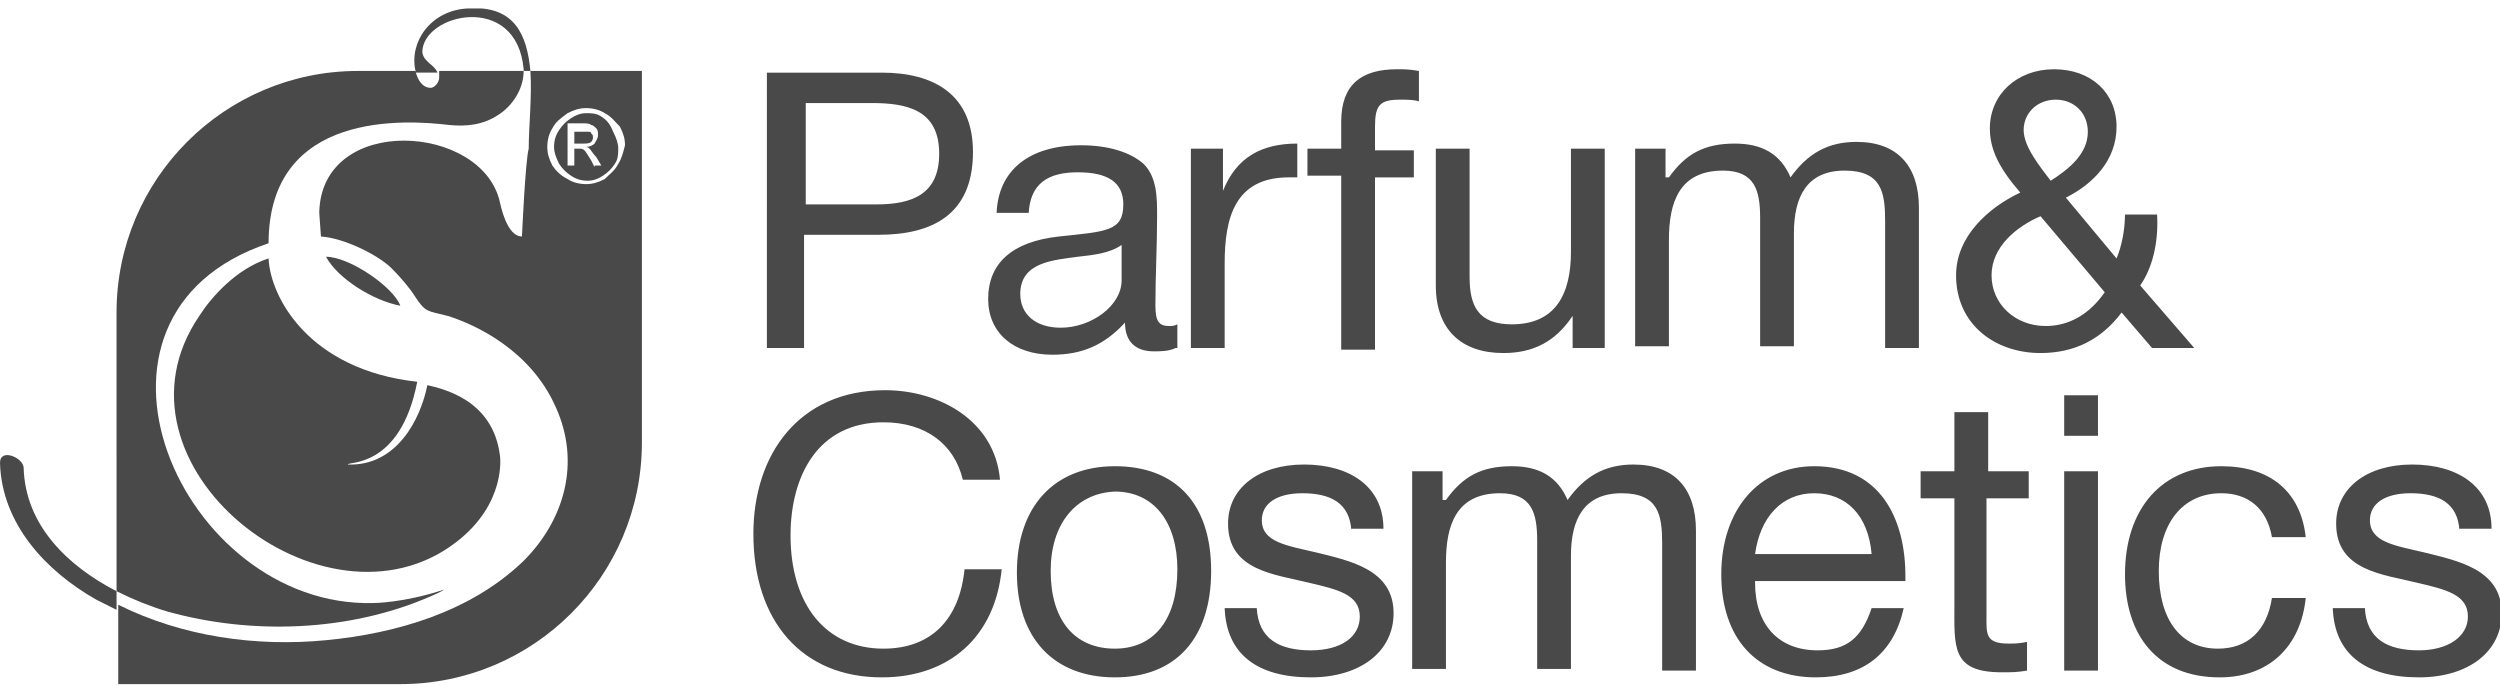<svg width="148" height="41" fill="none" xmlns="http://www.w3.org/2000/svg"><g clip-path="url(#clip0_382_270)" fill-rule="evenodd" clip-rule="evenodd" fill="#494949"><path d="M25.5 35.3c.2-.1.5-.2.8-.4-2.4.8-4.2.8-4.2.8-11.4.3-19-17-6.2-21.3 0-7.9 8.2-7.3 10.7-7 1 .1 2 0 2.9-.6.8-.5 1.5-1.5 1.5-2.6h-5v.4c0 .3-.3.6-.5.6-.5 0-.8-.5-.9-1h-3.4c-7.9 0-14.3 6.4-14.3 14.3V35c1 .5 2 .9 3 1.2 5 1.4 10.8 1.2 15.6-.9z"/><path d="M36.6 9.7c-.2.4-.5.6-.8.9-.4.2-.7.3-1.1.3-.4 0-.8-.1-1.1-.3-.4-.2-.7-.5-.9-.8-.2-.4-.3-.7-.3-1.1 0-.4.1-.8.3-1.1.2-.4.5-.6.9-.9.4-.2.7-.3 1.1-.3.4 0 .8.1 1.1.3.4.2.6.5.9.8.2.4.3.7.3 1.1-.1.4-.2.8-.4 1.1zm-5.2-5.5c.1 1.5-.1 3.3-.1 4.6-.2.7-.4 5.2-.4 5.2-.7 0-1.1-1.1-1.3-2-1-4.7-10.6-5.3-10.7.6L19 14c1.4.1 3.4 1.1 4.2 1.9.5.5 1.1 1.2 1.4 1.7.6.9.7.8 1.9 1.1 1.6.5 4.9 2 6.4 5.4 1.5 3.3.5 6.7-1.9 9.1-3.1 3-7.5 4.3-11.7 4.7-4.1.4-8.5-.2-12.3-2.1v4.7h16.7c7.9 0 14.3-6.4 14.3-14.3v-22h-6.6z"/><path d="M35.1 8.1c0-.1 0-.1-.1-.2 0-.1-.1-.1-.2-.1H34v.7h.5c.2 0 .4 0 .5-.1.1-.1.1-.2.1-.3z"/><path d="M35.2 9.9l-.2-.4c-.2-.3-.3-.5-.4-.6-.1-.1-.2-.1-.3-.1H34v1h-.4V7.3h.8c.3 0 .5 0 .6.1.1 0 .2.1.3.2.1.1.1.2.1.4s-.1.3-.2.5c-.1.1-.3.2-.5.2.1 0 .2.1.2.1.1.1.2.3.4.5l.3.5h-.4v.1zm.4-3c-.3-.2-.6-.2-.9-.2-.3 0-.6.1-.9.3-.3.2-.5.4-.7.7-.2.3-.3.6-.3 1 0 .3.1.6.3 1 .2.3.4.5.7.7.3.2.6.3 1 .3.3 0 .6-.1.9-.3.3-.2.5-.4.7-.7.2-.3.2-.6.2-.9 0-.3-.1-.6-.3-1-.2-.5-.4-.7-.7-.9zM1.4 27.7c0-.6-1.4-1.2-1.4-.3.1 3.6 2.7 6.4 5.7 8.1l1.2.6V35c-2.9-1.5-5.4-3.9-5.5-7.3zM25 3.1c0-2.3 5.6-3.6 6 1v.1h.4c-.2-2.1-.9-3.9-3.7-3.7-2.2.1-3.5 2-3.1 3.7v.1h1.3c-.2-.5-.8-.6-.9-1.2zm-1.3 15c-.4-1.1-3-2.9-4.4-2.9.7 1.3 2.8 2.6 4.4 2.9zm5.9 8.9c-.4-3.4-3.5-4-4.3-4.2-.4 2-1.8 4.8-4.7 4.7-.1-.2 3.1.3 4.1-4.9-6.4-.7-8.7-5-8.8-7.3-1.9.6-3.4 2.3-4.1 3.4-6 8.8 7.4 19.4 15.2 13.4 3-2.3 2.6-5.1 2.6-5.1zm18.1-14.9h4.2c2.1 0 3.7-.6 3.7-3 0-2.6-1.9-3-4-3h-3.9v6zm4.5-7.8c3.1 0 5.4 1.3 5.4 4.7 0 3.7-2.4 4.9-5.6 4.9h-4.4v6.7h-2.2V4.3h6.8zm11.6 10.9c-1.4.2-3.4.3-3.4 2.2 0 1.2.9 2 2.4 2 1.8 0 3.6-1.3 3.6-2.8v-2.1c-.7.5-1.7.6-2.6.7zm5.8 5.4c-.4.2-.9.2-1.3.2-1.1 0-1.7-.6-1.7-1.7-1.2 1.3-2.5 1.9-4.3 1.9-2.3 0-3.8-1.3-3.8-3.3 0-2.1 1.4-3.4 4.2-3.7 2.8-.3 3.8-.3 3.8-1.9 0-1.3-.9-1.9-2.7-1.9-1.8 0-2.8.7-2.9 2.4H59c.1-2.5 1.9-4 5-4 1.6 0 2.9.4 3.7 1.1.8.8.8 2 .8 3.1 0 1.8-.1 3.5-.1 5.3 0 .9.2 1.2.8 1.2.2 0 .3 0 .5-.1v1.4h-.1zm7.2-10.1h-.5c-3.2 0-3.8 2.4-3.8 5.1v5h-2V8.8h1.9v2.5c.8-2 2.3-2.8 4.4-2.8v2zM84 6c-.3-.1-.7-.1-1.1-.1-1.2 0-1.5.3-1.5 1.6v1.4h2.3v1.6h-2.3v10.2h-2V10.4h-2V8.8h2V7.2c0-2.2 1.2-3.1 3.3-3.1.5 0 .7 0 1.3.1V6zm10.9 14.6h-1.8v-1.9c-1 1.5-2.3 2.2-4.1 2.2-2.5 0-4-1.4-4-4V8.8h2v7.6c0 1.7.5 2.8 2.5 2.8 2.6 0 3.5-1.8 3.5-4.3V8.8h2v11.8h-.1zm3.9-10.1c1-1.4 2.1-2 3.9-2 1.6 0 2.7.6 3.3 2 1-1.4 2.2-2.1 3.9-2.1 2.5 0 3.7 1.5 3.7 3.9v8.3h-2v-7.5c0-1.7-.2-3-2.4-3-2.2 0-3 1.5-3 3.7v6.7h-2v-7.6c0-1.6-.3-2.8-2.2-2.8-2.6 0-3.2 1.9-3.2 4.1v6.3h-2V8.8h1.8v1.7h.2zm24.8-2.7c0-1.1-.8-1.9-1.9-1.9-1.1 0-1.9.8-1.9 1.8s1 2.2 1.6 3c1.1-.7 2.2-1.6 2.2-2.9zm-5.7 8.5c0 1.7 1.4 3 3.2 3 1.4 0 2.6-.7 3.5-2l-3.8-4.5c-1.4.6-2.9 1.8-2.9 3.5zm8.8.6l3.2 3.7h-2.5l-1.8-2.1c-1.2 1.6-2.8 2.4-4.8 2.4-2.7 0-5-1.7-5-4.6 0-2.3 1.9-4 3.8-4.9-1.3-1.5-1.8-2.6-1.8-3.8 0-2 1.6-3.5 3.8-3.5 2.2 0 3.7 1.4 3.7 3.4s-1.4 3.4-3 4.2l3 3.6c.3-.7.5-1.7.5-2.6h1.9c.1 1.7-.3 3.2-1 4.2zM52.2 40.1c-4.7 0-7.6-3.3-7.6-8.5 0-4.7 2.7-8.5 7.8-8.5 3.2 0 6.5 1.8 6.8 5.3H57c-.5-2.1-2.2-3.4-4.7-3.4-3.9 0-5.5 3.2-5.5 6.7 0 4.1 2.1 6.7 5.5 6.7 2.8 0 4.5-1.7 4.8-4.7h2.2c-.4 4-3.1 6.4-7.1 6.4zm10-6.3c0 2.9 1.4 4.6 3.8 4.6 2.3 0 3.7-1.7 3.7-4.7 0-2.8-1.4-4.6-3.7-4.6-2.3.1-3.8 1.9-3.8 4.7zm9.5 0c0 4-2.1 6.3-5.7 6.3s-5.8-2.3-5.8-6.2c0-3.9 2.2-6.3 5.8-6.3 3.6 0 5.7 2.2 5.7 6.2zm8.3-2.4c-.1-1.6-1.2-2.2-2.9-2.2-1.5 0-2.4.6-2.4 1.6 0 1.3 1.5 1.5 3.2 1.9 2 .5 4.6 1 4.6 3.6 0 2.3-2 3.8-4.9 3.8-3.2 0-5-1.4-5.1-4.1h1.9c.1 1.8 1.3 2.5 3.2 2.5 1.8 0 2.9-.8 2.9-2 0-1.3-1.3-1.6-3-2-2-.5-4.8-.7-4.8-3.5 0-2.1 1.8-3.5 4.5-3.5s4.7 1.3 4.7 3.8H80v.1zm5.6-1.8c1-1.4 2.1-2 3.9-2 1.6 0 2.7.6 3.3 2 1-1.4 2.2-2.1 3.9-2.1 2.5 0 3.7 1.5 3.7 3.9v8.3h-2v-7.5c0-1.7-.2-3-2.4-3-2.2 0-3 1.5-3 3.7v6.7h-2V32c0-1.6-.3-2.8-2.2-2.8-2.6 0-3.2 1.9-3.2 4.1v6.3h-2V27.9h1.8v1.7h.2zm21.8-.4c-1.9 0-3.2 1.4-3.5 3.6h6.9c-.2-2.3-1.5-3.6-3.4-3.6zm.1 10.9c-3.5 0-5.6-2.3-5.6-6.1s2.2-6.4 5.5-6.4c3.9 0 5.4 3.1 5.4 6.5v.3h-8.9v.1c0 2.5 1.4 4 3.7 4 1.7 0 2.6-.7 3.2-2.5h1.9c-.6 2.7-2.4 4.1-5.2 4.1zM120 29.5h-2.4v6.9c0 1.1-.1 1.7 1.3 1.7.4 0 .6 0 1.1-.1v1.7c-.6.1-.9.1-1.5.1-3 0-2.8-1.5-2.8-4.1v-6.2h-2v-1.6h2v-3.5h2v3.5h2.4v1.6h-.1zm4.2 10.2h-2V27.9h2v11.8zm0-13.9h-2v-2.4h2v2.4zm7.2 14.3c-3.7 0-5.6-2.5-5.6-6.1 0-3.9 2.2-6.4 5.7-6.4 2.9 0 4.7 1.5 5 4.2h-2c-.3-1.7-1.4-2.6-3-2.6-2.3 0-3.7 1.8-3.7 4.6 0 2.9 1.3 4.6 3.5 4.6 1.8 0 2.9-1.1 3.2-3h2c-.3 2.9-2.2 4.7-5.1 4.7zm14.2-8.7c-.1-1.6-1.2-2.2-2.9-2.2-1.5 0-2.4.6-2.4 1.6 0 1.3 1.5 1.5 3.2 1.9 2 .5 4.6 1 4.6 3.6 0 2.3-2 3.8-4.9 3.8-3.2 0-5-1.4-5.1-4.1h1.9c.1 1.8 1.3 2.5 3.2 2.5 1.7 0 2.9-.8 2.9-2 0-1.3-1.3-1.6-3-2-2-.5-4.8-.7-4.8-3.5 0-2.1 1.8-3.5 4.5-3.5s4.7 1.3 4.7 3.8h-1.9v.1z"/></g><defs><clipPath id="clip0_382_270"><path fill="#fff" transform="translate(0 .5)" d="M0 0h148v40H0z"/></clipPath></defs></svg>